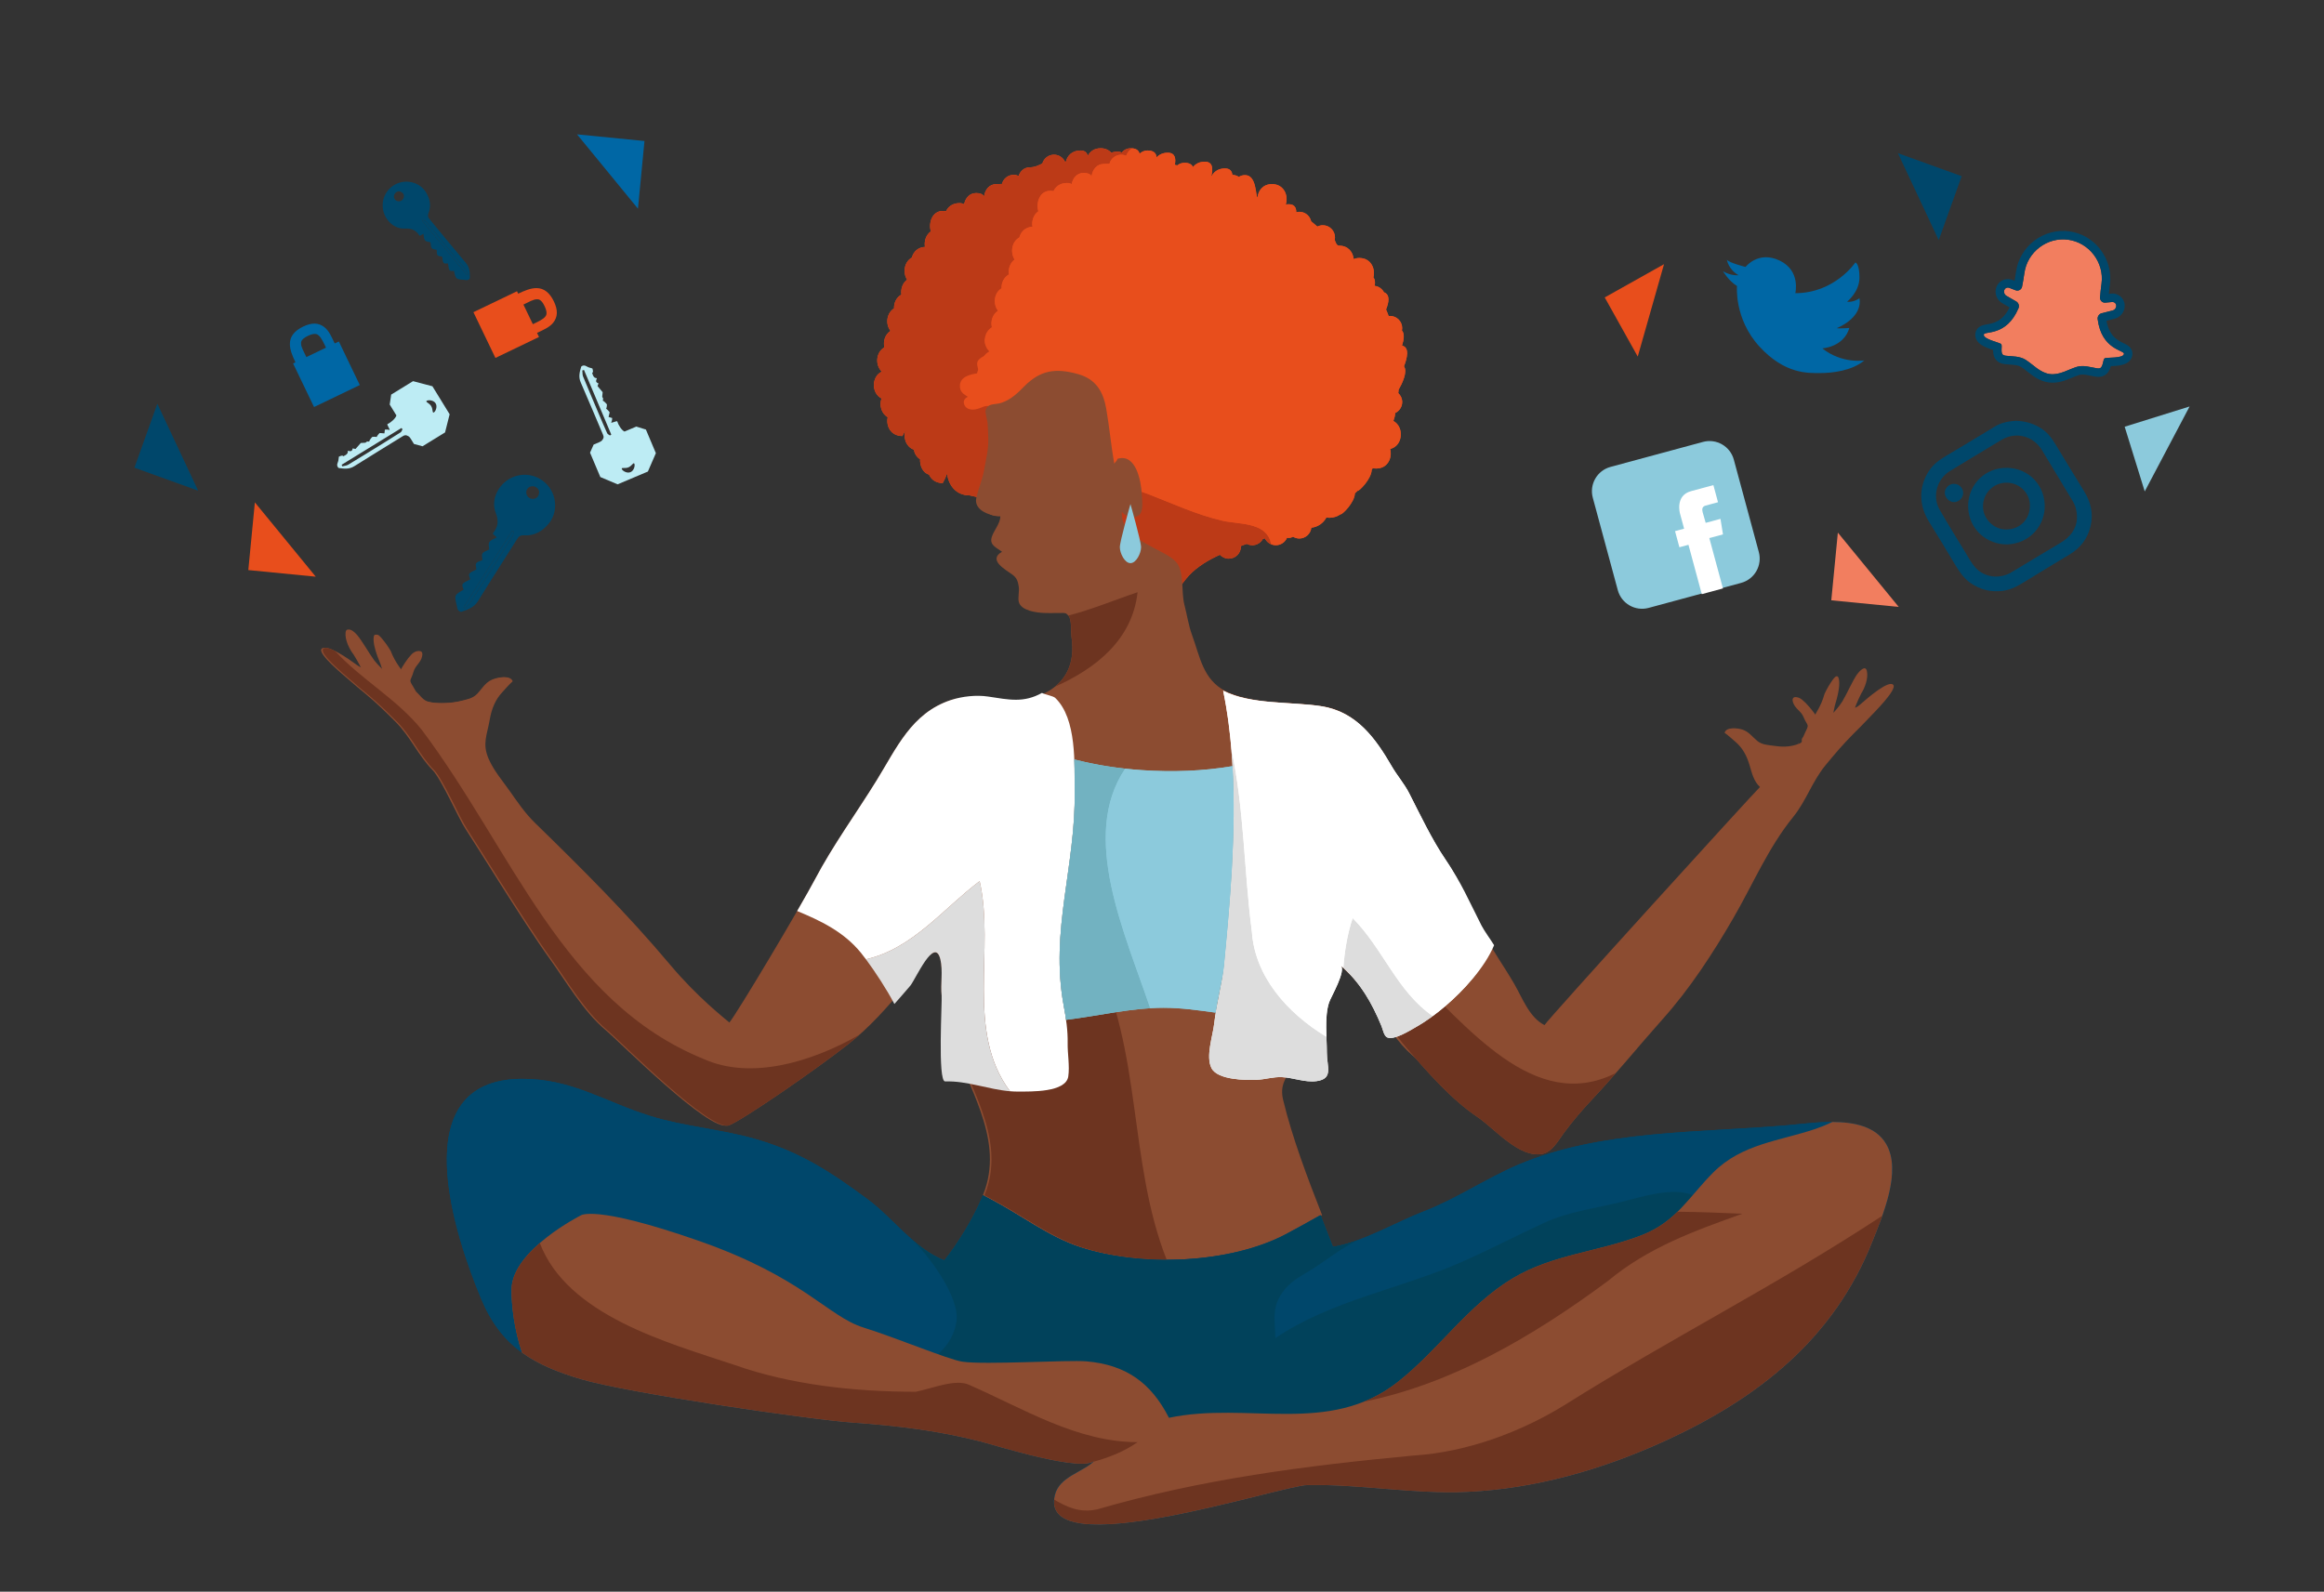 <?xml version="1.0" encoding="UTF-8"?>
<svg version="1.1" viewBox="0 0 691.63 473.81" xmlns="http://www.w3.org/2000/svg">
  <rect x="0" y="0" width="691.63" height="473.81" fill="#333333" stroke="none"/>
  <g transform="translate(-143.45 13.297)">
    <path d="m677.74 73.973s1.678-6.709-4.688-9.717c-6.359-3.009-10.123 1.908-10.123 1.908s-4.858-1.215-5.554-2.14c0 0 0.405 2.844 3.472 4.604 0 0-2.312 0.255-4.629-1.19 0 0 1.68 2.893 4.165 4.396 0 0-0.897 9.778 6.695 18.048 7.595 8.273 14.536 7.869 18.063 7.869 3.529 0 9.431-0.636 13.131-3.76 0 0-6.65 1.099-12.494-3.588 0 0 6.363-0.345 8.043-6.074 0 0-2.835 0.232-3.764 0.058 0 0 7.754-2.95 6.771-8.909 0 0-1.62 1.273-3.704 1.042 0 0 3.704-2.892 3.704-7.172 0-4.281-1.215-4.514-1.215-4.514s-6.13 9.139-17.873 9.139" fill="#0067a5"/>
    <path d="m666.88 151.04c1.078 3.99-1.282 8.101-5.271 9.181l-27.517 7.438c-3.992 1.079-8.103-1.282-9.181-5.274l-7.438-27.513c-1.082-3.992 1.28-8.103 5.271-9.181l27.515-7.438c3.99-1.079 8.104 1.283 9.183 5.273z" fill="#8ccadc"/>
    <path d="m645.94 148.88-2.698 0.729-1.295-4.797 2.697-0.73-1.221-4.506s-1.534-5.363 3.285-6.667l6.65-1.799 1.377 5.097s-2.577 0.699-3.7 1c-1.123 0.305-1.075 1.231-0.857 2.027 0.215 0.796 0.892 3.111 0.892 3.111l4.401-1.188 0.744 4.623-4.062 1.098 4.051 14.988-6.295 1.702z" fill="#fff"/>
    <path d="m767.73 81.717c-0.104-0.812 0.414-1.575 1.209-1.774l3.146-0.792c0.727-0.147 1.223-0.814 1.164-1.549-0.042-0.521-0.455-0.922-0.953-0.993-0.083-0.011-0.168-0.014-0.255-7e-3l-2.027 0.192c-0.111 9e-3 -0.226 6e-3 -0.335-7e-3 -0.732-0.102-1.296-0.76-1.24-1.538 0.09-1.261 0.23-2.62 0.432-4.093 0.859-6.286-3.643-12.228-9.91-13.092-6.271-0.863-12.17 3.643-13.043 9.926-0.205 1.472-0.438 2.82-0.691 4.056-0.158 0.764-0.879 1.248-1.611 1.145-0.108-0.013-0.217-0.042-0.322-0.083l-1.902-0.73c-0.08-0.033-0.162-0.054-0.246-0.065-0.498-0.068-1.004 0.21-1.186 0.698-0.256 0.691 0.043 1.467 0.701 1.804l2.812 1.614c0.713 0.41 1.004 1.285 0.686 2.039-3.612 8.511-10.164 6.671-10.324 7.823-0.198 1.447 4.809 2.345 5.199 2.863 0.393 0.518-0.348 2.667 0.609 3.233 0.18 0.108 0.448 0.172 0.779 0.218 0.769 0.106 1.869 0.105 3.012 0.261 0.988 0.139 2.008 0.394 2.857 0.938 2.258 1.446 4.296 3.848 7.176 4.244 2.885 0.398 5.494-1.362 8.062-2.144 0.966-0.295 2.016-0.265 3.005-0.127 1.142 0.156 2.204 0.455 2.97 0.561 0.332 0.046 0.606 0.054 0.81 1e-3 1.077-0.287 0.945-2.553 1.465-2.948 0.519-0.39 5.578 0.099 5.777-1.347 0.155-1.152-6.653-1.154-7.826-10.327" fill="#f27e5f"/>
    <path d="m776.67 89.526c-0.365-0.248-0.762-0.436-1.217-0.654-1.721-0.822-4.273-2.043-5.11-6.689l2.312-0.582c1.935-0.429 3.262-2.223 3.102-4.205-0.065-0.833-0.429-1.622-1.015-2.219-0.562-0.576-1.311-0.954-2.104-1.062-0.274-0.037-0.557-0.044-0.833-0.017l-0.756 0.071c0.083-0.862 0.188-1.754 0.312-2.674 0.257-1.874 0.131-3.752-0.371-5.583-0.481-1.757-1.29-3.39-2.398-4.856-1.107-1.464-2.463-2.682-4.021-3.622-1.623-0.979-3.396-1.605-5.27-1.864h-3e-3c-1.871-0.257-3.745-0.134-5.571 0.37-1.75 0.484-3.381 1.292-4.841 2.403-1.459 1.111-2.672 2.467-3.606 4.029-0.974 1.625-1.6 3.397-1.857 5.269-0.128 0.919-0.271 1.81-0.425 2.658l-0.707-0.271c-0.26-0.101-0.532-0.172-0.807-0.209-0.795-0.109-1.616 0.051-2.312 0.452-0.726 0.42-1.287 1.081-1.578 1.865-0.689 1.863 0.104 3.95 1.852 4.886l2.062 1.184c-2.06 4.248-4.849 4.731-6.728 5.057-0.498 0.087-0.931 0.161-1.35 0.303-1.672 0.561-2.021 1.851-2.095 2.381-0.14 1.013 0.212 2.005 0.991 2.792 0.389 0.393 0.889 0.739 1.528 1.062 0.873 0.441 1.904 0.789 2.746 1.067-2e-3 0.325 0.011 0.677 0.065 1.039 0.229 1.496 1.044 2.265 1.687 2.644 0.608 0.362 1.274 0.486 1.723 0.548 0.436 0.061 0.902 0.089 1.396 0.122 0.528 0.03 1.077 0.066 1.611 0.14 0.832 0.116 1.435 0.298 1.846 0.564 0.566 0.361 1.155 0.828 1.781 1.32 1.736 1.372 3.707 2.925 6.408 3.297 2.705 0.374 5.021-0.589 7.063-1.438 0.733-0.307 1.43-0.593 2.071-0.79 0.47-0.143 1.099-0.156 1.929-0.043 0.535 0.073 1.069 0.189 1.592 0.301 0.481 0.102 0.94 0.201 1.378 0.261 0.443 0.062 1.119 0.123 1.805-0.06 0.721-0.193 1.713-0.714 2.338-2.092 0.151-0.33 0.259-0.666 0.347-0.979 0.886-0.043 1.975-0.096 2.935-0.284 0.703-0.14 1.278-0.339 1.758-0.613 0.963-0.542 1.571-1.403 1.712-2.417 0.069-0.531 0.082-1.869-1.375-2.862m-6.902 3.865c-0.518 0.395-0.386 2.662-1.463 2.95-0.203 0.053-0.478 0.043-0.811-3e-3 -0.766-0.106-1.827-0.405-2.969-0.561-0.989-0.137-2.038-0.166-3.006 0.127-2.564 0.782-5.178 2.542-8.06 2.144-2.881-0.396-4.92-2.798-7.177-4.244-0.854-0.545-1.87-0.8-2.858-0.938-1.142-0.156-2.243-0.156-3.011-0.261-0.331-0.044-0.6-0.111-0.781-0.218-0.957-0.569-0.217-2.715-0.607-3.233-0.392-0.518-5.4-1.416-5.199-2.862 0.158-1.152 6.712 0.688 10.324-7.823 0.316-0.754 0.025-1.629-0.686-2.037l-2.812-1.614c-0.659-0.339-0.957-1.114-0.703-1.806 0.184-0.488 0.688-0.766 1.188-0.698 0.084 0.011 0.166 0.033 0.246 0.064l1.902 0.731c0.104 0.041 0.214 0.07 0.324 0.083 0.73 0.103 1.451-0.381 1.609-1.145 0.254-1.235 0.486-2.584 0.691-4.056 0.873-6.284 6.771-10.79 13.043-9.925 6.269 0.865 10.771 6.805 9.912 13.091-0.201 1.473-0.346 2.832-0.436 4.093-0.054 0.777 0.508 1.436 1.242 1.538 0.109 0.014 0.223 0.017 0.335 7e-3l2.027-0.191c0.087-8e-3 0.172-4e-3 0.255 6e-3 0.498 0.069 0.911 0.471 0.953 0.995 0.061 0.732-0.438 1.399-1.164 1.547l-3.146 0.792c-0.796 0.2-1.312 0.962-1.209 1.774 1.175 9.175 7.979 9.175 7.821 10.327-0.194 1.446-5.256 0.955-5.774 1.346" fill="#00476b"/>
    <g fill="#00476b">
      <path d="m743.39 111.96c3.078 0.11 5.766 0.941 8.189 2.734 2.193 1.625 3.377 3.954 4.742 6.168 2.454 3.985 4.822 8.022 7.312 11.983 2.073 3.297 2.866 6.799 1.947 10.595-0.878 3.645-3.005 6.401-6.237 8.335-4.302 2.569-8.58 5.179-12.847 7.802-2.171 1.335-4.322 2.646-6.933 2.998-3.561 0.482-6.762-0.298-9.699-2.343-2.045-1.425-3.357-3.429-4.607-5.507-2.568-4.268-5.115-8.551-7.758-12.775-2.96-4.736-3.139-10.41 0.088-15.183 1.247-1.847 2.977-3.152 4.885-4.272 3.9-2.296 7.767-4.655 11.645-6.991 1.018-0.614 2.027-1.239 3.047-1.855 1.946-1.181 4.11-1.55 6.226-1.689zm18.168 29.096c0.041-2.22-0.412-3.788-1.308-5.259-3.052-5.024-6.076-10.063-9.108-15.098-2.549-4.225-7.75-5.612-12.025-3.067-5.116 3.045-10.184 6.175-15.286 9.24-3.909 2.347-5.435 7.542-3.163 11.509 2.475 4.319 5.105 8.551 7.702 12.801 0.949 1.556 1.812 3.226 3.031 4.546 2.737 2.958 7.219 3.405 10.698 1.313 4.859-2.923 9.705-5.866 14.58-8.758 2.963-1.759 4.74-4.218 4.879-7.227z"/>
      <path d="m740.82 148.76c-5.876 0.075-11.362-4.24-11.632-10.994-0.24-6.023 4.129-11.242 10.396-11.755 6.699-0.546 12.108 4.359 12.379 10.87 0.264 6.241-4.481 11.631-11.143 11.879zm-0.337-4.444c4.145-0.02 7.168-3.057 7.066-7.271-0.088-3.692-3.062-6.541-6.749-6.653-4.015-0.124-7.249 3.081-7.206 7.125 0.04 3.678 3.222 6.815 6.889 6.799z"/>
      <path d="m724.96 130.74c1.625-6e-3 2.742 1.321 2.745 2.729 1e-3 1.449-1.33 2.729-2.765 2.713-1.427-0.016-2.752-1.403-2.722-2.847 0.037-1.399 1.434-2.708 2.742-2.595z"/>
    </g>
  </g>
  <g id="notes" transform="translate(-143.45 13.297)">
    <g id="h6eETV_5_">
      <g fill="#00476b">
        <path d="m278.57 67.358c-1.471 0.076-1.471 0.076-1.783-2.213-1.462 0.069-1.462 0.069-1.754-2.056-1.557-0.217-1.557-0.217-1.621-2.011-1.652-0.297-1.652-0.297-1.846-2.25-1.811-0.346-1.811-0.346-2.123-2.537-0.349 0.205-0.666 0.392-0.989 0.584-0.062-0.019-0.168-0.019-0.201-0.067-1.018-1.538-2.228-2.175-4.271-2.057-3.255 0.186-6.045-2.567-6.56-5.795-0.522-3.273 1.269-6.429 4.352-7.669 3.039-1.222 6.677-0.161 8.413 2.608 1.204 1.921 1.668 4.054 0.778 6.262-0.297 0.738-0.152 1.208 0.335 1.792 3.615 4.336 7.156 8.734 10.805 13.039 1.153 1.361 1.175 2.893 1.179 4.474 0 0.208-0.397 0.51-0.667 0.6-0.279 0.093-0.625-0.018-0.943-0.042-2.595-0.205-2.595-0.206-3.104-2.662zm-9.305-15.18c-0.045 0.104-0.089 0.206-0.134 0.311 4.429 5.381 8.859 10.763 13.289 16.144 0.116-0.072 0.232-0.145 0.35-0.216-0.271-0.522-0.462-1.108-0.824-1.556-2.546-3.152-5.126-6.277-7.698-9.409-1.311-1.597-2.61-3.203-3.958-4.767-0.229-0.269-0.678-0.344-1.025-0.507zm-6.142-5.907c0.619-0.524 0.736-1.576 0.167-2.103-0.601-0.558-1.294-0.744-2.02-0.167-0.647 0.515-0.771 1.489-0.267 2.106 0.51 0.624 1.489 0.699 2.12 0.164z"/>
        <path d="m269.26 52.178c0.347 0.164 0.795 0.238 1.023 0.504 1.349 1.564 2.648 3.17 3.958 4.767 2.572 3.132 5.152 6.257 7.698 9.409 0.361 0.448 0.553 1.034 0.824 1.556-0.117 0.072-0.233 0.144-0.35 0.216-4.43-5.381-8.859-10.762-13.289-16.144 0.047-0.102 0.091-0.205 0.136-0.308z"/>
      </g>
    </g>
    <g id="h6eETV_4_">
      <g fill="#00476b">
        <path d="m281.42 162.23c-0.681-1.766-0.681-1.766 1.99-3.063-0.668-1.757-0.668-1.757 1.809-2.964-0.358-1.988-0.358-1.988 1.808-2.783-0.298-2.137-0.298-2.137 2.011-3.154-0.302-2.35-0.302-2.35 2.25-3.608-0.391-0.344-0.746-0.655-1.108-0.974-2e-3 -0.084-0.044-0.214 2e-3 -0.272 1.47-1.858 1.764-3.59 0.804-6.04-1.529-3.9 0.717-8.408 4.453-10.329 3.79-1.945 8.36-1.021 11.106 2.249 2.708 3.221 2.867 8.088 0.18 11.316-1.865 2.238-4.284 3.658-7.334 3.454-1.021-0.067-1.536 0.296-2.054 1.125-3.851 6.148-7.805 12.232-11.604 18.41-1.2 1.952-3.062 2.591-4.991 3.229-0.255 0.085-0.782-0.28-1-0.573-0.224-0.303-0.229-0.771-0.325-1.169-0.793-3.251-0.793-3.251 2.003-4.854zm14.818-17.435c-0.146-0.013-0.288-0.027-0.431-0.04-4.8 7.561-9.602 15.122-14.401 22.684 0.135 0.112 0.27 0.226 0.404 0.34 0.53-0.539 1.169-1.008 1.572-1.629 2.831-4.37 5.615-8.77 8.412-13.164 1.426-2.238 2.868-4.468 4.239-6.74 0.232-0.384 0.144-0.962 0.205-1.451zm4.758-9.862c0.887 0.546 2.218 0.268 2.633-0.637 0.441-0.957 0.392-1.878-0.602-2.533-0.889-0.584-2.127-0.346-2.68 0.519-0.556 0.867-0.256 2.094 0.649 2.651z"/>
        <path d="m296.24 144.79c-0.062 0.489 0.027 1.066-0.206 1.452-1.371 2.272-2.813 4.502-4.239 6.74-2.796 4.394-5.581 8.794-8.412 13.164-0.403 0.621-1.042 1.09-1.572 1.629-0.135-0.114-0.27-0.229-0.404-0.34 4.799-7.562 9.602-15.123 14.401-22.684 0.145 0.013 0.289 0.026 0.432 0.039z"/>
      </g>
    </g>
    <path d="m244.31 126.03c1.567 0.212 3.087 0.401 4.593-0.556 4.765-3.027 9.606-5.93 14.397-8.917 0.646-0.402 0.996-0.398 1.687-3e-3 0.326 0.187 0.544 0.496 0.747 0.825l0.91 1.481 2.549 0.694 6.706-4.123 1.365-5.41-5.123-8.333-5.766-1.523-6.503 3.998-0.441 2.959 1.997 3.248c-0.278 0.922-1.619 2.087-2.656 2.585-0.248 0.119 0.704 1.429 0.63 1.755-0.589-0.24-1.406-0.115-1.406-0.115l-0.137 1.115-1.422-0.108s-0.545 0.49-0.905 1.189c-0.481-0.158-1.303-0.026-1.303-0.026s-0.782 0.8-0.929 1.422c-0.21-0.151-0.69-0.017-0.69-0.017l-0.397 0.317-1.382 0.082-1.572 1.776-0.849-0.165s-0.035 0.616-0.465 0.788c-0.293 0.118-0.968-0.092-0.968-0.092s8e-3 0.552-0.117 0.751c-0.31 0.494-0.738 0.63-1.237 0.903-0.216-0.495-1.32 0.126-1.32 0.126s-0.108 0.811-0.134 1.038c-0.061 0.51-0.458 1.062-0.36 1.592 0.049 0.279 0.294 0.715 0.501 0.744zm26.147-20.016c0.533-0.328 2.051-0.195 2.637 0.759s0.021 2.368-0.513 2.696-0.222-0.929-0.808-1.883c-0.586-0.955-1.849-1.245-1.316-1.572zm-25.345 19.049c5.938-3.65 11.875-7.3 17.813-10.951 0.42 0.587 0.261 0.228 0.356 0.286-0.208 0.322-0.31 0.812-0.604 1.001-1.735 1.122-3.487 2.216-5.248 3.296-3.455 2.118-6.896 4.26-10.367 6.35-0.494 0.297-1.164 0.301-1.719 0.498-0.055-0.125 0.131 0.143-0.231-0.48z" fill="#bdecf4"/>
    <path d="m316.41 95.881c-0.447 1.518-0.863 2.992-0.146 4.625 2.271 5.168 4.409 10.393 6.639 15.579 0.3 0.699 0.241 1.045-0.254 1.668-0.232 0.293-0.57 0.463-0.928 0.614l-1.601 0.675-1.072 2.414 3.062 7.253 5.142 2.167 9.011-3.805 2.377-5.47-2.968-7.032-2.857-0.883-3.514 1.482c-0.869-0.415-1.818-1.915-2.152-3.016-0.08-0.263-1.52 0.48-1.83 0.358 0.325-0.547 0.325-1.373 0.325-1.373l-1.082-0.305 0.322-1.39s-0.401-0.612-1.038-1.074c0.229-0.452 0.223-1.284 0.223-1.284s-0.674-0.895-1.266-1.135c0.184-0.184 0.121-0.678 0.121-0.678l-0.254-0.442 0.129-1.378-1.519-1.822 0.292-0.814s-0.604-0.128-0.71-0.579c-0.071-0.308 0.238-0.943 0.238-0.943s-0.547-0.076-0.725-0.229c-0.441-0.381-0.512-0.824-0.707-1.359 0.521-0.138 0.076-1.323 0.076-1.323s-0.785-0.229-1.006-0.291c-0.496-0.136-0.979-0.612-1.521-0.595-0.281 9e-3 -0.749 0.186-0.807 0.385zm15.832 28.874c0.244 0.576-0.117 2.056-1.148 2.492-1.032 0.435-2.344-0.338-2.587-0.915-0.244-0.577 0.952-0.079 1.984-0.514 1.031-0.436 1.508-1.64 1.751-1.063zm-14.999-27.934c2.71 6.421 5.421 12.842 8.131 19.264-0.644 0.327-0.266 0.224-0.337 0.309-0.287-0.254-0.756-0.429-0.898-0.748-0.847-1.884-1.664-3.782-2.464-5.686-1.572-3.735-3.169-7.46-4.709-11.208-0.219-0.533-0.122-1.196-0.23-1.774 0.13-0.038-0.162 0.106 0.507-0.157z" fill="#bdecf4"/>
    <rect transform="matrix(.901 -.433 .433 .901 -18.764 113.9)" x="233.14" y="90.95" width="15.114" height="14.395" fill="#0067a5"/>
    <path d="m240.99 99.591c-3.287 1.579-7.482-0.619-9.583-4.99l-0.062-0.132c-0.896-1.866-1.643-3.676-1.625-5.438 0.022-2.172 1.352-3.862 3.959-5.114 2.608-1.253 4.606-1.162 6.315 0.179 1.387 1.088 2.132 2.898 3.028 4.764l0.063 0.131c2.1 4.371 1.193 9.021-2.095 10.6zm-5.918-12.903c-2.137 1.026-2.022 1.878-2.027 2.267-0.01 1.039 0.807 2.425 1.542 3.957l0.064 0.131c1.301 2.709 3.657 4.396 5.32 3.597s1.82-3.692 0.518-6.401l-0.063-0.132c-0.735-1.531-1.403-2.989-2.221-3.631-0.305-0.24-0.996-0.814-3.133 0.212z" fill="#0067a5"/>
    <rect transform="matrix(.433 .901 -.901 .433 241.95 -217.76)" x="286.51" y="76.243" width="15.115" height="14.395" fill="#e84e1c"/>
    <path d="m292.61 83.738c-1.58-3.288 0.619-7.483 4.989-9.583l0.132-0.062c1.866-0.896 3.676-1.644 5.438-1.625 2.171 0.022 3.861 1.352 5.114 3.959s1.162 4.605-0.179 6.315c-1.088 1.387-2.899 2.133-4.767 3.028l-0.131 0.063c-4.368 2.099-9.017 1.193-10.596-2.095zm12.903-5.919c-1.027-2.137-1.878-2.023-2.268-2.027-1.038-0.01-2.424 0.807-3.956 1.543l-0.131 0.063c-2.71 1.302-4.396 3.658-3.597 5.32 0.799 1.664 3.692 1.821 6.401 0.521l0.132-0.063c1.53-0.736 2.989-1.404 3.63-2.221 0.24-0.309 0.815-0.999-0.211-3.136z" fill="#e84e1c"/>
    <polygon points="217.35 156.4 219.3 136.25 237.42 158.37" fill="#e84e1c"/>
    <polygon points="183.45 125.93 190.28 106.88 202.42 132.77" fill="#00476b"/>
    <polygon points="335.25 28.677 333.31 48.823 315.18 26.703" fill="#0067a5"/>
    <polygon points="621.02 75.244 638.67 65.344 630.85 92.848" fill="#e84e1c"/>
    <polygon points="727.25 39.144 720.42 58.196 708.28 32.306" fill="#00476b"/>
    <polygon points="688.45 165.4 690.4 145.25 708.52 167.37" fill="#f27e5f"/>
    <polygon points="775.76 113.73 795.08 107.7 781.73 132.99" fill="#8ccadc"/>
  </g>
  <g transform="translate(-143.45 13.297)">
    <g fill="#8c4c31">
      <path d="m267.92 194.29c0.344 0.388 0.148 0.156-0.198-0.264 0.067 0.086 0.128 0.184 0.198 0.264z"/>
      <path d="m678.8 207.63c-0.309 0.456-0.482 0.709-0.176 0.286 0.063-0.087 0.116-0.192 0.176-0.286z"/>
      <path d="m542.42 274.05c-0.063 0.177 3.202 3.136 3.515 3.485 1.162 1.299 2.254 2.66 3.307 4.05 6.549 8.66 12.136 22.019 24.118 23.953 1.606 0.26 3.478 0.326 5.098 0.172 2.665-0.252 5.865-0.372 8.396-1.185 5.402-1.732 6.891-9.111 7.366-13.994 0.395-4.012 0.146-9.637-1.938-13.174-2.598-4.408-5.589-8.566-7.923-13.133-3.779-7.393-6.878-14.552-11.651-21.545-4.118-6.033-6.585-12.396-9.905-18.885-1.442-2.821-3.507-5.135-5.131-7.928-4.803-8.264-10.385-17.243-21-18.925-10.052-1.593-20.448-0.304-29.776-5.041-9.976-5.064-14.42-11.325-18.6-21.602-2.333-5.735-1.915-11.471 1.173-16.782 5.368-9.231 16.689-15.433 25.802-20.363 5.937-3.21 9.147-4.869 10.973-11.938 2.169-8.405 1.932-17.274-0.626-25.571-6.765-21.938-30.252-35.175-52.679-32.54-9.809 1.153-18.735 6.973-25.036 14.398-5.818 6.857-11.929 15.458-12.305 24.71-0.11 2.751-0.104 5.454 1.171 7.961 1.146 2.25 4.062 3.638 4.3 6.329 0.377 4.301-1.104 7.894-3.078 11.657-1.946 3.71-4.771 5.873-1.729 9.904 1.351 1.788 2.603 2.385 4.887 2.289 0.051 2.14-1.981 4.273-2.568 6.276-0.695 2.372 1.414 3.07 3.077 4.324-4.406 2.511 1.286 5.441 3.128 6.839 1.284 0.974 1.58 1.914 1.846 3.501 0.232 1.388-0.316 3.392 0.027 4.628 0.73 2.623 5.277 3.147 7.467 3.25 5.31 0.249 9.87-1.05 14.08 3.275 3.52 3.617-4.192 9.004-6.17 13.458-4.385 9.876-16.103 10.568-25.488 9.146-3.474-0.526-6.685-1.093-10.114 0.042-11.702 3.875-16.136 14.286-22.106 23.946-6.081 9.836-12.971 19.261-18.35 29.47-4.127 7.833-23.263 40.065-25.637 42.817-1.859-1.621-9.704-7.65-17.989-17.517-12.598-15.002-26.161-28.51-40.202-42.194-2.858-2.786-5.22-6.238-7.503-9.493-2.242-3.194-4.638-5.895-6.22-9.491-1.988-4.521-0.502-7.061 0.307-11.706 0.537-3.085 1.586-5.891 3.757-8.192 1.039-1.102 1.916-2.207 3.073-3.223-0.677-1.949-4.312-1.104-5.729-0.475-2.032 0.9-2.968 2.751-4.428 4.256-1.383 1.424-3.338 1.677-5.178 2.145-1.963 0.499-6.831 0.984-9.926 0.094-1.468-0.422-2.429-2.006-3.535-2.995-0.267-0.477-0.524-0.955-0.79-1.379-1.485-2.37-0.775-1.553 0.061-4.459 0.563-1.962 2.149-2.659 2.568-4.634 0.481-2.259-1.619-1.669-2.658-0.596-1.35 1.396-2.455 3.212-3.42 4.9 0.144-0.251-1.864-2.207-3.27-5.894-0.813-1.386-1.76-2.715-2.812-3.926-2.244-2.586-1.944 0.903-1.558 2.56 0.347 1.484 0.839 2.932 1.435 4.333 0.504 1.187 0.97 2.923 0.97 2.923s-1.904-1.707-2.995-3.172c-1.349-1.81-3.563-5.755-5.034-7.473-0.597-0.698-2.736-2.765-2.968-0.729-0.249 2.186 1.149 4.977 2.354 6.524 1.572 2.501 2.225 3.967 2.225 3.967s-0.438 0.075-1.672-0.828c-2.636-1.928-8.867-6.27-10.061-4.791s6.37 7.648 8.226 9.274c3.148 2.758 1.686 1.429 4.968 4.191 3.355 2.822 5.764 5.161 8.877 8.292 4.381 4.406 6.678 9.94 10.947 14.297 2.676 2.73 7.806 14.588 9.863 17.604 1.915 2.807 17.786 28.6 24.793 38.275 5.086 7.021 10.149 15.896 16.854 21.531 4.232 3.558 30.945 30.52 36.333 28.334 4.32-1.752 25.556-16.404 35.293-24.035 6.431-5.04 11.921-11.209 17.076-17.518 1.566-1.918 9.24-14.936 10.938-7.84 0.804 3.351 0.03 7.312 0.375 10.758 0.43 4.283 1.556 8.46 2.864 12.55 4.566 14.252 15.343 29.26 10.079 45.135-0.193 0.581-0.421 1.188-0.664 1.81 0.897 0.482 1.798 0.959 2.698 1.437 8.668 4.591 16.956 11.03 26.312 14.071 17.992 5.849 44.51 4.884 61.227-3.979 3.452-1.829 6.848-3.728 10.229-5.646-4.388-11.238-8.842-22.901-11.583-34.254-1.046-4.33 0.704-6.295 2.661-9.934 5.254-9.769 11.125-19.748 14.911-30.162zm136.38-66.418c-0.06 0.094-0.111 0.199-0.176 0.286-0.309 0.423-0.133 0.169 0.176-0.286zm-410.88-13.34c-0.07-0.08-0.132-0.178-0.198-0.264 0.347 0.42 0.542 0.652 0.198 0.264z"/>
    </g>
    <path d="m704.75 327.2c-5.306-8.961-20.492-6.312-28.962-5.565-26.148 2.306-56.027 1.343-80.494 11.776-9.625 4.104-18.332 10.117-28.109 13.891-8.444 3.26-18.263 9.162-27.072 10.583-1.195-3.11-2.439-6.274-3.688-9.472-3.381 1.917-6.774 3.814-10.229 5.645-16.718 8.863-43.232 9.828-61.227 3.98-9.354-3.041-17.643-9.481-26.312-14.072-0.899-0.477-1.801-0.952-2.698-1.436-2.508 6.385-7.521 14.526-11.464 19.373-8.988-3.508-15.131-12.5-22.797-18.176-11.173-8.272-20.174-14.141-33.423-17.957-10.301-2.969-21.366-3.748-31.354-6.875-13.691-4.289-23.36-11.097-38.164-11.039-35.743 0.137-19.697 47.338-12.09 65.539 5.927 14.184 15.43 19.604 29.707 23.859 13.588 4.052 67.608 11.98 81.079 12.942 12.87 0.919 25.053 2.347 37.686 5.577 4.882 1.248 30.507 9.4 34.138 5.674-3.463 3.557-10.542 4.697-11.896 10.334-5.09 21.199 66.962-2.852 75.186-3.012 15.888-0.309 31.608 2.759 47.529 2.026 20.305-0.931 40.125-6.632 58.559-15.03 27.895-12.712 50.504-30.463 61.979-59.412 3.049-7.69 8.91-21.056 4.116-29.153z" fill="#00476b"/>
    <path d="m561.28 95.746c0.956-2.427 1.733-5.65-0.581-6.169 0.553-1.718 0.825-3.546-0.024-4.468 0.049-0.237 0.074-0.482 0.074-0.734 0-2.002-1.623-3.625-3.625-3.625-0.137 0-0.266 0.025-0.398 0.04-0.327-0.854-0.604-1.617-0.781-1.964 0.85-2.091 1.269-4.422-0.615-5.115-0.541-1.037-1.561-1.771-2.771-1.917 0.186-0.997 0.136-1.91-0.384-2.519 0.664-2.583-0.717-5.775-4.176-5.775-0.637 0-1.191 0.124-1.689 0.317-0.205-2.065-1.632-3.984-4.311-3.984-0.723 0-1.003-0.773-1.329-1.709 0.051-0.242 0.079-0.492 0.079-0.749 0-2.002-1.623-3.625-3.625-3.625-0.586 0-1.131 0.152-1.621 0.399-0.576-0.451-1.178-1.047-1.846-1.563-0.361-1.622-1.803-2.836-3.533-2.836-0.314 0-0.614 0.053-0.905 0.128 0.015-1.355-0.534-2.378-2.22-2.378-0.321 0-0.616 0.038-0.902 0.086 0.863-2.629-0.5-6.086-4.098-6.086-2.686 0-4.112 1.929-4.312 4-0.62-0.349-0.18-6.667-3.688-6.667-0.731 0-1.354 0.195-1.869 0.524-0.556-0.37-1.219-0.585-1.933-0.6-0.11-1.122-0.708-1.924-2.198-1.924-1.938 0-3.24 0.944-3.926 2.215-0.038-0.015-0.076-0.031-0.113-0.045 0.531-2.135 0.417-4.17-1.961-4.17-1.613 0-2.777 0.66-3.523 1.611-0.312-0.77-1.057-1.278-2.477-1.278-0.889 0-1.611 0.294-2.186 0.761-0.242-0.052-0.484-0.109-0.729-0.158 0.368-1.914 0.08-3.603-2.086-3.603-1.482 0-2.597 0.552-3.346 1.38-0.093-1.186-0.8-2.046-2.653-2.046-1.012 0-1.809 0.379-2.41 0.967-0.221-0.967-0.96-1.634-2.59-1.634-1.192 0-2.091 0.52-2.714 1.299-0.326-0.188-0.744-0.299-1.286-0.299-0.685 0-1.281 0.129-1.809 0.337-0.727-0.802-1.784-1.337-3.191-1.337-1.92 0-3.19 0.992-3.84 2.31-0.182-0.973-0.798-1.644-2.16-1.644-2.54 0-3.993 1.617-4.382 3.477-0.068-0.051-0.147-0.09-0.22-0.137-0.579-1.232-1.822-2.09-3.273-2.09-1.656 0-3.038 1.118-3.471 2.635-1.175 0.566-2.287 1.116-3.654 1.116-1.76 0-2.886 1.122-3.405 2.567-0.45-0.201-0.943-0.317-1.47-0.317-1.681 0-3.082 1.15-3.492 2.702-0.556 0.03-1.107 0.048-1.633 0.048-2.177 0-3.404 1.706-3.686 3.633-0.381-0.591-1.099-0.966-2.314-0.966-2.068 0-3.268 1.545-3.625 3.352-0.336-0.222-0.784-0.352-1.375-0.352-2.045 0-3.375 1.054-4.026 2.432-0.282-0.064-0.604-0.099-0.974-0.099-3.102 0-4.275 3.461-3.529 6.091-1.449 1.016-2.039 2.891-1.75 4.604-2.163 0.117-3.458 1.513-3.893 3.184-2.292 1.267-2.766 4.495-1.418 6.582-1.374 1-1.94 2.789-1.702 4.445-1.517 0.837-2.251 2.479-2.191 4.11-2.254 1.409-2.603 4.695-1.048 6.694-1.632 1.051-2.24 3.095-1.827 4.901-2.544 1.467-2.803 5.259-0.771 7.204-3.116 1.539-3.14 6.406-0.07 7.998-0.723 1.982-0.099 4.457 1.843 5.577-0.583 2.552 0.859 5.611 4.359 5.611 0 0 0.336-0.606 0.746-1.501 0.021 0.043 0.04 0.087 0.061 0.13-0.511 2.116 0.35 4.595 2.582 5.413 0.25 1.199 0.873 2.269 1.883 2.843-0.095 1.994 0.796 4.044 2.672 4.614 0.638 1.413 1.979 2.501 4.059 2.501 0 0 0.697-1.255 1.311-2.829 0.367 3.387 2.595 6.496 6.689 6.496 0 0 15.174 3.323 20.902 5.518 7.31 2.801 14.757 6.296 22.419 8.034 4.693 1.065 11.979 0.426 14.066 5.594 0.395 0.973 2.639 10.819 2.103 11.205 2.363-1.697 3.812-4.344 5.777-6.484 2.404-2.62 5.967-4.734 9.217-6.189 0.661 0.708 1.596 1.156 2.641 1.156 2.002 0 3.625-1.623 3.625-3.625 0-0.048-0.013-0.093-0.014-0.141 0.578-0.222 1.159-0.438 1.743-0.646 0.494 0.255 1.05 0.412 1.646 0.412 1.373 0 2.555-0.773 3.169-1.899 0.193-0.05 0.386-0.105 0.579-0.152 0.588 1.21 1.816 2.051 3.252 2.051 1.501 0 2.788-0.912 3.339-2.212 0.22 0.02 0.447 0.032 0.689 0.033 0.308 1e-3 0.694-0.135 1.119-0.345 0.544 0.326 1.173 0.524 1.853 0.524 1.86 0 3.375-1.407 3.583-3.211 1.942-0.211 3.596-1.381 4.466-3.035 0.297 0.047 0.601 0.079 0.909 0.079 1.229 0 2.364-0.388 3.299-1.044 0.464 0.24 4.243-3.561 4.282-6.227 0.282-0.226 0.54-0.477 0.775-0.751 0.451 0.223 4.188-3.59 4.225-6.256 0.117-0.154 0.215-0.322 0.316-0.488 0.315 0.066 0.655 0.101 1.02 0.101 3.479 0 4.854-3.225 4.165-5.815 3.887-0.952 4.204-6.6 0.961-8.334 0.297-0.811 0.509-1.636 0.534-2.371 1.229-0.579 2.09-1.822 2.09-3.272 0-1.055-0.458-1.997-1.178-2.659 0.058-0.334 0.096-0.661 0.089-0.966 1.023-1.794 2.771-5.337 1.614-7.007z" fill="#e84e1c"/>
    <path d="m507.32 141.72c-7.663-1.738-15.11-5.23-22.42-8.034-5.729-2.195-20.902-5.518-20.902-5.518-4.097 0-6.322-3.109-6.689-6.496-0.614 1.574-1.311 2.829-1.311 2.829-2.079 0-3.42-1.089-4.059-2.501-0.175-0.383-1.618-1.075-2.002-1.623-0.508-0.723-0.785-1.578-1.269-2.312-0.509-0.778-0.881-0.956-1.646-1.374-1.101-0.598-1.641-1.381-2.526-2.378-1.281-1.438-2.741-2.67-3.94-4.186-1.292-1.632-2.392-3.182-4.462-2.344-1.305 0.528-2.914 1.196-4.354 0.649-1.714-0.65-2.084-2.888-0.238-3.597-1.314-0.846-2.424-1.484-2.382-3.309 0.062-2.685 2.944-3.336 5.083-3.689 0.232-1.029 0.498-0.684 0.197-1.86-0.338-1.319-0.148-1.957 1.041-2.809 0.309-0.221 3.301-1.789 3.53-1.474-1.156-1.579-2.403-1.266-2.471-3.639-0.028-1.047 2.156-3.864 2.138-3.944-0.413-1.806 0.195-3.85 1.827-4.901-1.555-1.999-1.206-5.285 1.048-6.694-0.06-1.629 0.677-3.272 2.191-4.11-0.238-1.657 0.328-3.445 1.702-4.445-1.347-2.087-0.873-5.315 1.418-6.582 0.435-1.671 1.729-3.067 3.893-3.184-0.288-1.713 0.302-3.588 1.75-4.604-0.746-2.63 0.429-6.091 3.529-6.091 0.369 0 0.69 0.035 0.974 0.099 0.651-1.378 1.981-2.432 4.026-2.432 0.592 0 1.039 0.129 1.375 0.352 0.356-1.807 1.556-3.352 3.625-3.352 1.218 0 1.935 0.375 2.313 0.966 0.281-1.927 1.51-3.633 3.687-3.633 0.522 0 1.077-0.018 1.633-0.048 0.41-1.552 1.812-2.702 3.492-2.702 0.522 0 1.02 0.116 1.47 0.317 0.346-0.96 0.964-1.769 1.854-2.209-0.145-0.013-0.288-0.024-0.448-0.024-1.192 0-2.091 0.52-2.714 1.299-0.326-0.188-0.744-0.299-1.286-0.299-0.686 0-1.281 0.129-1.809 0.337-0.727-0.802-1.784-1.337-3.191-1.337-1.92 0-3.19 0.992-3.84 2.31-0.183-0.973-0.798-1.644-2.16-1.644-2.54 0-3.993 1.617-4.382 3.477-0.068-0.051-0.147-0.09-0.22-0.137-0.579-1.232-1.822-2.09-3.273-2.09-1.656 0-3.038 1.118-3.471 2.635-1.174 0.566-2.286 1.116-3.653 1.116-1.76 0-2.886 1.122-3.405 2.567-0.45-0.201-0.943-0.317-1.47-0.317-1.681 0-3.082 1.15-3.492 2.702-0.556 0.03-1.107 0.048-1.633 0.048-2.177 0-3.404 1.706-3.686 3.633-0.381-0.591-1.099-0.966-2.314-0.966-2.068 0-3.268 1.545-3.625 3.352-0.336-0.222-0.784-0.352-1.375-0.352-2.045 0-3.375 1.054-4.026 2.432-0.282-0.064-0.604-0.099-0.974-0.099-3.102 0-4.275 3.461-3.529 6.091-1.449 1.016-2.039 2.891-1.75 4.604-2.163 0.117-3.458 1.513-3.893 3.184-2.292 1.267-2.766 4.495-1.418 6.582-1.374 1-1.94 2.789-1.702 4.445-1.517 0.837-2.251 2.479-2.191 4.11-2.254 1.409-2.603 4.695-1.048 6.694-1.632 1.051-2.24 3.095-1.827 4.901-2.544 1.467-2.803 5.259-0.771 7.204-3.116 1.539-3.14 6.406-0.07 7.998-0.723 1.982-0.099 4.457 1.843 5.577-0.583 2.552 0.859 5.611 4.359 5.611 0 0 0.336-0.606 0.746-1.501 0.021 0.043 0.04 0.087 0.061 0.13-0.511 2.116 0.35 4.595 2.582 5.413 0.25 1.199 0.873 2.269 1.883 2.843-0.095 1.994 0.796 4.044 2.672 4.614 0.638 1.413 1.979 2.501 4.059 2.501 0 0 0.697-1.255 1.311-2.829 0.367 3.387 2.595 6.496 6.689 6.496 0 0 15.174 3.323 20.902 5.518 7.31 2.801 14.757 6.296 22.419 8.034 4.693 1.065 11.979 0.426 14.066 5.594 0.395 0.973 2.639 10.819 2.103 11.205 2.363-1.697 3.812-4.344 5.777-6.484 2.404-2.62 5.967-4.734 9.217-6.189 0.661 0.708 1.596 1.156 2.641 1.156 2.002 0 3.625-1.623 3.625-3.625 0-0.048-0.013-0.093-0.014-0.141 0.578-0.222 1.159-0.438 1.743-0.646 0.494 0.255 1.05 0.412 1.646 0.412 1.373 0 2.555-0.773 3.169-1.899 0.193-0.05 0.386-0.105 0.579-0.152 0.394 0.811 1.078 1.448 1.917 1.786-0.18-0.714-0.325-1.234-0.4-1.422-2.094-5.17-9.378-4.531-14.074-5.596z" fill="#bc3a17"/>
    <path d="m526.46 146.79c0.22 0.02 0.447 0.032 0.689 0.033 0.308 1e-3 0.694-0.135 1.119-0.345 0.544 0.326 1.173 0.524 1.853 0.524 1.86 0 3.375-1.407 3.583-3.211 1.942-0.211 3.596-1.381 4.466-3.035 0.297 0.047 0.601 0.079 0.909 0.079 1.229 0 2.364-0.388 3.299-1.044 0.464 0.24 4.243-3.561 4.282-6.227 0.282-0.226 0.54-0.477 0.775-0.751 0.449 0.223 4.188-3.59 4.225-6.256 0.117-0.154 0.215-0.322 0.316-0.488 0.315 0.066 0.655 0.101 1.02 0.101 3.477 0 4.854-3.225 4.165-5.815 3.887-0.952 4.204-6.6 0.961-8.334 0.297-0.811 0.509-1.636 0.534-2.371 1.229-0.579 2.09-1.822 2.09-3.272 0-1.055-0.458-1.997-1.178-2.659 0.058-0.334 0.096-0.661 0.089-0.966 1.029-1.791 2.776-5.334 1.62-7.004 0.956-2.427 1.733-5.65-0.581-6.169 0.553-1.718 0.825-3.546-0.024-4.468 0.049-0.237 0.074-0.482 0.074-0.734 0-2.002-1.623-3.625-3.625-3.625-0.137 0-0.266 0.025-0.398 0.04-0.327-0.854-0.604-1.617-0.781-1.964 0.85-2.091 1.269-4.422-0.615-5.115-0.541-1.037-1.56-1.771-2.769-1.917 0.184-0.997 0.134-1.91-0.386-2.519 0.664-2.583-0.717-5.775-4.176-5.775-0.637 0-1.191 0.124-1.689 0.317-0.203-2.065-1.632-3.984-4.311-3.984-0.723 0-1.003-0.773-1.329-1.709 0.051-0.242 0.079-0.492 0.079-0.749 0-2.002-1.623-3.625-3.625-3.625-0.586 0-1.131 0.152-1.621 0.399-0.576-0.451-1.178-1.047-1.846-1.563-0.361-1.622-1.803-2.836-3.533-2.836-0.314 0-0.614 0.053-0.905 0.128 0.015-1.355-0.534-2.378-2.22-2.378-0.321 0-0.616 0.038-0.902 0.086 0.863-2.629-0.5-6.086-4.098-6.086-2.686 0-4.112 1.929-4.312 4-0.622-0.349-0.182-6.667-3.688-6.667-0.729 0-1.354 0.195-1.869 0.524-0.556-0.37-1.219-0.585-1.933-0.6-0.11-1.122-0.708-1.924-2.198-1.924-1.938 0-3.24 0.944-3.926 2.215-0.038-0.015-0.076-0.031-0.113-0.045 0.531-2.135 0.417-4.17-1.961-4.17-1.613 0-2.777 0.66-3.523 1.611-0.312-0.77-1.057-1.278-2.477-1.278-0.889 0-1.611 0.294-2.185 0.761-0.243-0.052-0.485-0.109-0.729-0.158 0.368-1.914 0.08-3.603-2.086-3.603-1.482 0-2.597 0.552-3.346 1.38-0.093-1.187-0.8-2.047-2.654-2.047-1.012 0-1.809 0.379-2.41 0.967-0.199-0.873-0.826-1.495-2.142-1.61-0.891 0.44-1.508 1.249-1.854 2.209-0.45-0.201-0.943-0.317-1.47-0.317-1.681 0-3.082 1.15-3.492 2.702-0.556 0.03-1.107 0.048-1.633 0.048-2.177 0-3.404 1.706-3.687 3.633-0.38-0.591-1.098-0.966-2.313-0.966-2.068 0-3.269 1.545-3.625 3.352-0.336-0.222-0.784-0.352-1.375-0.352-2.045 0-3.375 1.054-4.026 2.432-0.28-0.064-0.604-0.099-0.974-0.099-3.103 0-4.275 3.461-3.529 6.091-1.448 1.016-2.039 2.891-1.75 4.604-2.163 0.117-3.458 1.513-3.893 3.184-2.292 1.267-2.767 4.495-1.418 6.582-1.374 1-1.94 2.789-1.702 4.445-1.517 0.837-2.251 2.479-2.191 4.11-2.254 1.409-2.603 4.695-1.048 6.694-1.632 1.051-2.239 3.095-1.827 4.901-2.544 1.467-2.803 5.259-0.771 7.204-3.116 1.539-3.139 6.406-0.07 7.998-0.723 1.982-0.099 4.457 1.843 5.577-0.583 2.552 0.859 5.611 4.359 5.611 0 0 0.336-0.606 0.746-1.501 0.021 0.043 0.04 0.087 0.061 0.13-0.511 2.116 0.35 4.595 2.582 5.413 0.25 1.199 0.873 2.269 1.882 2.843-0.094 1.994 0.797 4.044 2.673 4.614 0.638 1.413 1.979 2.501 4.059 2.501 0 0 0.697-1.255 1.312-2.829 0.366 3.387 2.594 6.496 6.688 6.496 0 0 15.174 3.323 20.902 5.518 7.31 2.801 14.757 6.296 22.42 8.034 4.693 1.065 11.979 0.426 14.065 5.594 0.075 0.188 0.223 0.708 0.4 1.422 0.413 0.167 0.86 0.266 1.335 0.266 1.499-1e-3 2.786-0.913 3.337-2.213z" fill="#e84e1c"/>
    <g fill="#8c4c31">
      <path d="m267.92 194.29c0.344 0.388 0.148 0.156-0.198-0.264 0.067 0.086 0.128 0.184 0.198 0.264z"/>
      <path d="m678.8 207.63c-0.309 0.456-0.482 0.709-0.176 0.286 0.063-0.087 0.116-0.192 0.176-0.286z"/>
      <path d="m465.45 358.03c17.991 5.848 44.508 4.883 61.225-3.98 3.452-1.83 6.849-3.728 10.229-5.645-4.39-11.239-8.844-22.902-11.583-34.254-1.046-4.33 0.704-6.297 2.661-9.935 5.258-9.774 11.129-19.756 14.913-30.17 7.552 6.547 12.552 16.915 19.102 24.524 6.197 7.199 13.243 15.294 21.159 20.648 5.182 3.506 12.445 12.348 19.357 10.959 2.93-0.59 4.789-4.119 6.408-6.298 2.646-3.562 5.463-6.848 8.502-10.075 7.189-7.641 13.785-15.832 20.779-23.652 8.158-9.123 14.938-19.536 21.068-30.106 5.942-10.244 10.377-20.953 17.854-30.176 3.878-4.784 5.62-10.53 9.604-15.375 2.832-3.443 5.031-6.023 8.146-9.185 3.044-3.093 1.698-1.616 4.604-4.692 1.716-1.812 8.754-8.749 7.377-10.092-1.377-1.344-7.254 3.631-9.729 5.827-1.159 1.028-1.613 1-1.613 1s0.507-1.526 1.837-4.18c1.061-1.666 2.183-4.589 1.69-6.736-0.456-1.998-2.412 0.283-2.944 1.041-1.312 1.863-3.142 6.021-4.316 7.963-0.953 1.572-2.708 3.471-2.708 3.471s0.286-1.776 0.672-3.009c0.454-1.456 0.799-2.948 0.992-4.46 0.215-1.688 0.142-5.189-1.865-2.38-0.939 1.315-1.76 2.737-2.438 4.201-1.032 3.815-2.866 5.972-2.692 6.206-1.166-1.576-2.488-3.267-4.015-4.511-1.176-0.958-3.38-1.322-2.646 0.874 0.642 1.919 2.332 2.445 3.118 4.336 1.166 2.802 1.801 1.915 0.545 4.428-0.225 0.449-0.436 0.953-0.655 1.454-1.02 1.103 0.301 1.438-1.149 2.011-3.057 1.211-5.617 0.928-7.48 0.666-1.746-0.246-3.58-0.287-4.998-1.439-1.497-1.218-2.544-2.798-4.511-3.416-1.372-0.432-4.817-0.846-5.25 0.978 1.169 0.807 2.088 1.72 3.155 2.614 2.234 1.87 3.48 4.304 4.279 7.038 0.688 2.347 1.224 4.746 3.092 6.481-1.272 1.089-63.314 69.311-64.128 70.874-4.515-2.297-6.547-8.012-8.977-12.221-3.001-5.199-6.592-10.134-9.291-15.414-3.779-7.392-6.878-14.551-11.651-21.545-4.117-6.033-6.585-12.396-9.903-18.884-1.444-2.821-3.509-5.135-5.133-7.928-4.803-8.264-10.385-17.243-21-18.925-3.385-0.537-6.823-0.711-10.239-0.914-6.191-0.367-13.164-0.667-18.773-3.6-6.702-3.503-7.528-10.164-9.929-16.713-1.062-2.895-1.492-6.021-2.275-9.02-0.924-3.536-0.117-9.001-1.932-11.96-1.291-2.104-4.446-3.438-6.519-4.567-4.433-2.417-10.519-5.152-10.177-11.146 1.029 1.409 3.66 2.268 5.143 1.003 1.428-1.22 0.896-4.46 0.812-6.16-0.182-3.686-1.629-12.271-7.205-10.595-0.265 0.742-0.653 0.935-1 1.45-0.961-5.448-1.43-10.968-2.39-16.415-0.893-5.057-3.088-8.765-8.399-10.247-6.646-1.856-11.192-1.209-16.044 3.713-2.056 2.086-3.902 3.872-6.736 4.838-1.959 0.669-4.145-0.057-4.72 2.351-0.155 0.649 0.525 2.813 0.583 3.595 0.113 1.53 0.188 3.073 0.222 4.606 0.079 3.616-0.619 5.837-1.215 9.319-0.515 3.02-1.698 5.527-2.344 8.429-0.867 3.909 4.57 5.573 7.61 5.445 0.05 2.14-1.982 4.273-2.569 6.276-0.694 2.372 1.414 3.07 3.077 4.324-4.406 2.511 1.286 5.441 3.128 6.839 1.284 0.974 1.58 1.914 1.846 3.501 0.232 1.387-0.314 3.387 0.026 4.624 1.363 4.929 11.531 0.228 14.395 4.202 0.923 1.278 0.591 4.693 0.828 6.316 2.318 15.757-12.011 20.635-25.332 18.617-3.474-0.526-6.685-1.093-10.112 0.042-11.702 3.875-16.138 14.286-22.108 23.946-6.081 9.836-12.969 19.261-18.348 29.47-4.127 7.834-23.265 40.065-25.639 42.817-1.858-1.621-9.703-7.649-17.987-17.517-12.6-15.002-26.161-28.509-40.202-42.194-2.858-2.786-5.22-6.238-7.503-9.493-2.242-3.194-4.638-5.895-6.22-9.491-1.988-4.521-0.502-7.061 0.307-11.706 0.537-3.085 1.586-5.891 3.757-8.192 1.039-1.103 1.916-2.207 3.073-3.223-0.677-1.949-4.312-1.104-5.729-0.475-2.032 0.9-2.968 2.751-4.428 4.256-1.383 1.424-3.338 1.677-5.178 2.145-1.963 0.499-6.831 0.984-9.926 0.094-1.468-0.422-2.429-2.006-3.535-2.995-0.267-0.477-0.524-0.955-0.79-1.379-1.485-2.37-0.775-1.553 0.061-4.459 0.563-1.962 2.149-2.659 2.568-4.634 0.48-2.259-1.619-1.669-2.658-0.596-1.35 1.396-2.455 3.212-3.42 4.9 0.144-0.251-1.864-2.207-3.27-5.894-0.813-1.386-1.76-2.715-2.812-3.926-2.244-2.586-1.944 0.903-1.558 2.561 0.347 1.483 0.839 2.932 1.435 4.333 0.504 1.187 0.97 2.923 0.97 2.923s-1.904-1.707-2.995-3.172c-1.349-1.812-3.563-5.755-5.034-7.473-0.597-0.698-2.736-2.765-2.968-0.731-0.249 2.186 1.149 4.977 2.354 6.524 1.572 2.501 2.225 3.967 2.225 3.967s-0.438 0.075-1.672-0.828c-2.636-1.928-8.867-6.271-10.061-4.791-1.194 1.479 6.37 7.647 8.226 9.274 3.148 2.758 1.686 1.429 4.968 4.191 3.355 2.822 5.764 5.161 8.877 8.292 4.381 4.406 6.678 9.94 10.947 14.297 2.676 2.73 7.806 14.588 9.863 17.604 1.915 2.807 17.786 28.6 24.793 38.275 5.086 7.023 10.149 15.896 16.854 21.531 4.232 3.558 30.945 30.521 36.333 28.334 4.32-1.752 25.558-16.404 35.293-24.035 6.433-5.04 11.921-11.209 17.076-17.518 1.568-1.918 9.24-14.936 10.939-7.84 0.802 3.351 0.028 7.312 0.375 10.758 0.428 4.283 1.554 8.46 2.862 12.55 4.566 14.252 15.345 29.26 10.079 45.135-0.191 0.581-0.421 1.188-0.664 1.81 0.897 0.482 1.8 0.959 2.698 1.437 8.676 4.593 16.963 11.033 26.319 14.074zm213.83-150.4c-0.062 0.094-0.112 0.199-0.178 0.286-0.306 0.423-0.13 0.169 0.178-0.286zm-410.88-13.34c-0.07-0.08-0.132-0.178-0.198-0.264 0.347 0.42 0.542 0.652 0.198 0.264z"/>
    </g>
    <path d="m704.75 327.2c-5.306-8.961-20.492-6.312-28.962-5.565-26.148 2.306-56.027 1.343-80.494 11.776-9.625 4.104-18.332 10.117-28.109 13.891-8.444 3.26-18.263 9.162-27.072 10.583-1.195-3.11-2.439-6.274-3.688-9.472-3.381 1.917-6.774 3.814-10.229 5.645-16.718 8.863-43.232 9.828-61.227 3.98-9.354-3.041-17.643-9.481-26.312-14.072-0.899-0.477-1.801-0.952-2.698-1.436-2.508 6.385-7.521 14.526-11.464 19.373-8.988-3.508-15.131-12.5-22.797-18.176-11.173-8.272-20.174-14.141-33.423-17.957-10.301-2.969-21.366-3.748-31.354-6.875-13.691-4.289-23.36-11.097-38.164-11.039-35.743 0.137-19.697 47.338-12.09 65.539 5.927 14.184 15.43 19.604 29.707 23.859 13.588 4.052 67.608 11.98 81.079 12.942 12.87 0.919 25.053 2.347 37.686 5.577 4.882 1.248 30.507 9.4 34.138 5.674-3.463 3.557-10.542 4.697-11.896 10.334-5.09 21.199 66.962-2.852 75.186-3.012 15.888-0.309 31.608 2.759 47.529 2.026 20.305-0.931 40.125-6.632 58.559-15.03 27.895-12.712 50.504-30.463 61.979-59.412 3.049-7.69 8.91-21.056 4.116-29.153z" fill="#00476b"/>
    <g fill="#6d3420">
      <path d="m482 163c-6.885 2.295-13.771 5.219-20.656 6.94 0.057 0.065 0.125 0.113 0.176 0.184 0.923 1.278 0.591 4.693 0.828 6.316 1.006 6.829-1.119 11.611-4.932 14.677 12.269-5.458 23.019-14.032 24.584-28.117z"/>
      <path d="m679.1 207.92c0.062-0.087 0.115-0.192 0.177-0.286-0.118 0.174-0.218 0.317-0.275 0.406 6e-3 -2e-3 0.011-5e-3 0.019-7e-3 0.017-0.03 0.043-0.066 0.079-0.113z"/>
      <path d="m562 275c-3.45-4.312-15.074-7.128-18.209-0.125 7.053 6.568 11.917 16.4 18.201 23.701 6.197 7.199 13.243 15.294 21.159 20.65 5.182 3.504 12.445 12.348 19.357 10.957 2.928-0.59 4.789-4.117 6.408-6.298 2.646-3.561 5.463-6.848 8.502-10.075 2.367-2.517 4.66-5.101 6.935-7.701-24.33 12.272-44.249-13.959-62.353-31.109z"/>
      <path d="m423.24 270.91c0.218 0.33 0.403 0.771 0.547 1.363 0.802 3.35 0.03 7.312 0.375 10.758 0.428 4.283 1.554 8.459 2.864 12.549 4.564 14.252 15.343 29.26 10.077 45.135-0.191 0.581-0.421 1.189-0.663 1.809 0.896 0.483 1.799 0.959 2.697 1.438 8.668 4.592 16.956 11.031 26.312 14.072 7.391 2.4 16.22 3.65 25.216 3.68-11.506-29.085-7.227-62.748-21.662-90.716-6.236-12.472-34.675-14.611-45.763-0.088z"/>
      <path d="m353 302c-42-17-57-62-84-98-7.313-9.141-17.959-14.949-25.847-23.516-1.643-0.825-3.04-1.238-3.542-0.617-1.194 1.479 6.37 7.649 8.226 9.275 3.148 2.758 1.686 1.429 4.968 4.191 3.355 2.822 5.764 5.161 8.877 8.292 4.381 4.406 6.678 9.94 10.947 14.297 2.676 2.73 7.806 14.588 9.863 17.604 1.915 2.807 17.786 28.6 24.793 38.275 5.086 7.023 10.149 15.895 16.854 21.531 4.232 3.559 30.945 30.52 36.333 28.334 4.32-1.752 25.558-16.404 35.293-24.035 1.182-0.925 2.319-1.898 3.44-2.895-14.752 8.431-32.505 13.353-46.205 7.264z"/>
    </g>
    <path d="m496.25 423.87c-1.295-2.438-2.12-4.76-2.172-6.293 4.541-0.594 8.21 2.063 12.438 3.265 12.934 3.665 26.891-1.367 39.4-3.827 15.534-3.054 30.535-6.923 43.844-15.697 9.021-5.948 18.775-11.034 26.747-18.399 6.161-5.691 11.914-10.908 16.711-17.869 4.694-6.812 11.92-14.48 14.227-22.488-6.013-2.687-15.606 0.476-21.569 1.953-7.612 1.889-15.552 2.842-22.727 6.133-8.339 3.823-16.438 8.097-24.846 11.789-18.106 7.953-38.679 11.357-55.283 22.588-0.107-4.56-1.052-8.438 1.41-12.57 2.021-3.389 4.646-5.062 7.941-6.971 5.123-2.969 10.874-7.974 16.297-10.057-2.903 1.115-5.781 2.012-8.559 2.458-1.195-3.11-2.439-6.274-3.688-9.472-3.381 1.917-6.774 3.812-10.229 5.646-16.719 8.861-43.232 9.826-61.227 3.979-9.354-3.041-17.643-9.48-26.312-14.072-0.899-0.477-1.801-0.951-2.698-1.438-2.508 6.387-7.521 14.529-11.464 19.375-3.779-1.476-7.053-3.924-10.151-6.686 5.059 4.506 14.839 17.528 13.757 24.85-1.104 7.469-7.168 11.718-13.227 14.945 0.888-0.474 14.261 5.696 15.857 6.446 7.831 3.676 9.284 7.378 3.283 14.048 0.375 0.093 0.747 0.173 1.123 0.271 4.88 1.249 30.506 9.399 34.137 5.673-3.464 3.557-10.541 4.699-11.896 10.334-3.406 14.186 27.727 8.109 51.165 2.49-4.184 1.003-9.403-4.976-12.289-10.404z" fill="#01425b"/>
    <path d="m619.33 361.5c1.935 0 1.935-3 0-3-1.936 0-1.936 3 0 3z"/>
    <path d="m267.92 194.29c-0.07-0.08-0.132-0.178-0.198-0.264 0.347 0.42 0.542 0.652 0.198 0.264zm410.88 13.34c-0.06 0.094-0.111 0.199-0.176 0.286-0.309 0.423-0.133 0.169 0.176-0.286z" fill="none"/>
    <path d="m507.7 274.17c-0.562 5.802-2.244 11.451-2.903 17.25-0.421 3.708-2.573 9.75-0.812 13.229 1.804 3.558 10.208 3.634 13.49 3.488 2.642-0.117 4.884-0.922 7.528-0.791 3.394 0.168 6.827 1.635 10.225 1.192 5.139-0.668 3.104-4.335 3.104-8.354 0-4.611-0.754-10.877 0.644-15.054 0.562-1.682 5.221-9.528 3.439-11.083 5.838 5.062 9.271 11.076 12.169 18.096 0.401 0.972 0.729 2.977 1.742 3.391 2.062 0.841 6.565-1.997 8.313-2.98 3.224-1.812 6.233-4.029 9.033-6.44 5.408-4.657 10.644-10.375 13.418-17.041-0.968-1.595-1.897-3.202-2.737-4.847-3.779-7.392-5.878-14.551-10.651-21.543-4.118-6.035-7.585-13.397-10.905-19.886-1.442-2.821-3.507-5.135-5.131-7.928-4.803-8.264-10.385-16.243-21-17.925-8.679-1.376-21.155-0.427-29.196-4.63 5.371 26.081 2.739 55.871 0.23 81.856z" fill="#fff"/>
    <path d="m516 264c-2.381-18.253-2.258-36.504-6.098-54.257 1.787 21.405-0.234 44.08-2.199 64.428-0.562 5.802-2.244 11.451-2.903 17.25-0.421 3.708-2.573 9.75-0.812 13.229 1.804 3.558 10.208 3.634 13.49 3.488 2.642-0.117 4.884-0.922 7.528-0.791 3.394 0.168 6.827 1.635 10.225 1.192 5.139-0.668 3.104-4.335 3.104-8.354 0-1.481-0.076-3.142-0.136-4.842-11.847-7.186-21.316-18.093-22.199-31.343z" fill="#ddd"/>
    <path d="m546 260c-1.599 4.796-2.392 9.754-2.775 14.807 5.336 4.903 8.604 10.662 11.361 17.34 0.401 0.973 0.727 2.978 1.742 3.392 2.062 0.841 6.564-1.997 8.312-2.979 1.807-1.018 3.537-2.168 5.209-3.399-10.544-7.186-14.863-20.175-23.849-29.161z" fill="#ddd"/>
    <path d="m588.1 268.07c-0.968-1.594-2.897-4.202-3.739-5.846-3.777-7.393-5.878-12.552-10.649-19.545-4.118-6.033-7.585-13.396-10.905-19.885-1.443-2.821-3.507-5.135-5.131-7.928-4.803-8.264-10.385-16.243-21-17.925-8.679-1.376-21.155-0.427-29.197-4.63 1.166 5.658 1.938 11.498 2.434 17.428 3.84 17.753 3.717 36.004 6.098 54.257 0.883 13.25 10.352 24.157 22.198 31.348-0.125-3.589-0.17-7.379 0.775-10.213 0.562-1.682 5.223-9.528 3.441-11.083 0.283 0.245 0.535 0.504 0.808 0.754 0.385-5.052 1.179-10.01 2.775-14.806 8.986 8.985 13.305 21.975 23.852 29.155 1.313-0.969 2.596-1.981 3.825-3.043 5.405-4.654 11.638-11.372 14.415-18.038z" fill="#fff"/>
    <path d="m435 249c-10.732 8.05-19.87 20.091-33.842 23.262 2.697 3.647 6.19 8.946 8.467 13.314 1.271-1.471 3.518-3.961 4.744-5.46 1.568-1.918 7.24-14.938 8.938-7.841 0.804 3.35 0.03 7.312 0.375 10.758 0.182 1.796-1.242 25.666 1.042 25.59 6.566-0.219 12.833 2.382 19.314 2.922-13.373-17.806-4.434-42.291-9.038-62.545z" fill="#ddd"/>
    <path d="m460.01 286.01c-4.111-22.291 3.566-41.285 3.271-63.632-0.108-8.125 0.702-21.715-5.805-27.938-0.584-0.559-3.235-1.041-3.929-1.472-5.466 3.028-9.75 2.037-16.01 1.088-3.474-0.526-7.685-0.093-11.114 1.042-11.702 3.875-16.136 14.286-22.106 23.946-6.081 9.836-12.971 19.261-18.35 29.47-1.013 1.922-2.931 5.315-5.279 9.379 6.964 2.896 13.781 6.116 18.906 12.352 0.528 0.643 1.048 1.32 1.562 2.018 13.972-3.174 23.11-15.215 33.842-23.265 4.604 20.254-4.335 44.739 9.039 62.545 0.814 0.068 1.631 0.107 2.454 0.102 3.702-0.03 14.185 0.307 14.882-4.518 0.453-3.132-0.242-6.797-0.185-9.906 0.07-3.791-0.491-7.484-1.178-11.211z" fill="#fff"/>
    <path d="m267.92 194.29c-0.07-0.08-0.132-0.178-0.198-0.264 0.347 0.42 0.542 0.652 0.198 0.264zm410.88 13.34c-0.06 0.094-0.111 0.199-0.176 0.286-0.309 0.423-0.133 0.169 0.176-0.286z" fill="none"/>
    <path d="m510.25 214.77c-8.83 1.501-17.905 1.81-26.968 1.193-6.721-0.458-13.558-1.484-20.122-3.186 0.144 3.493 0.081 6.857 0.118 9.601 0.296 22.347-7.383 41.341-3.271 63.632 0.251 1.363 0.511 2.803 0.726 4.275 9.641-1.178 19.602-3.6 28.977-3.591 5.271 5e-3 10.396 0.75 15.502 1.446 0.785-5.146 2.132-10.277 2.488-13.974 1.811-18.758 3.669-39.497 2.55-59.396z" fill="#8ccadc"/>
    <path d="m478.32 215.52c-5.097-0.561-10.202-1.459-15.155-2.744 0.144 3.493 0.081 6.859 0.118 9.601 0.296 22.348-7.383 41.341-3.271 63.632 0.251 1.363 0.511 2.804 0.726 4.275 8.297-1.013 16.832-2.944 25.024-3.459-7.526-22.35-21.003-51.239-7.442-71.305z" fill="#72b2c1"/>
    <path d="m510.25 214.77c-8.83 1.501-17.905 1.81-26.968 1.193-1.65-0.112-3.308-0.26-4.967-0.442-13.562 20.065-0.084 48.954 7.44 71.306 1.326-0.083 2.646-0.133 3.951-0.132 5.271 5e-3 10.396 0.75 15.502 1.447 0.785-5.146 2.132-10.278 2.488-13.975 1.815-18.759 3.673-39.498 2.554-59.397z" fill="#8ccadc"/>
    <g fill="none">
      <path d="m678.8 207.63c-0.309 0.456-0.482 0.709-0.176 0.286 0.063-0.087 0.116-0.192 0.176-0.286z"/>
      <path d="m267.92 194.29c0.344 0.388 0.148 0.156-0.198-0.264 0.067 0.086 0.128 0.184 0.198 0.264z"/>
      <path d="m678.8 207.63c-0.06 0.094-0.111 0.199-0.176 0.286-0.309 0.423-0.133 0.169 0.176-0.286zm-410.88-13.34c-0.07-0.08-0.132-0.178-0.198-0.264 0.347 0.42 0.542 0.652 0.198 0.264z"/>
    </g>
    <path d="m704.75 327.2c-3.081-5.203-9.493-6.489-15.987-6.51-1.801 0.873-3.561 1.575-5.094 2.092-10.707 3.596-21.82 4.41-30.343 12.935-7.181 7.183-10.974 14.572-20.959 18.543-12.801 5.09-26.688 5.742-38.743 12.981-13.375 8.035-22.104 21.399-34.253 30.91-20.425 15.988-44.546 5.655-68.04 10.6-5.354-10.521-12.877-15.781-24.516-16.801-5.519-0.482-30.369 1.099-36.968 0.091-4.231-0.647-19.411-7.024-29.428-10.16-10.653-3.334-17.889-14.944-49.092-25.837s-35.099-7.507-35.099-7.507-20.312 10.267-20.53 21.866c-0.093 4.883 0.886 12.482 3.121 18.942 4.82 3.488 10.621 5.843 17.556 7.909 13.588 4.052 67.608 11.98 81.079 12.942 12.87 0.919 25.053 2.347 37.686 5.577 4.882 1.248 30.508 9.4 34.138 5.674-3.463 3.557-10.542 4.697-11.896 10.334-5.09 21.199 66.962-2.852 75.186-3.012 15.888-0.309 31.608 2.759 47.529 2.026 20.305-0.931 40.125-6.632 58.559-15.03 27.895-12.712 50.504-30.463 61.979-59.412 3.048-7.69 8.909-21.056 4.115-29.153z" fill="#8c4c31"/>
    <g fill="#6d3420">
      <path d="m467.24 422.28c0.472-0.074 0.886-0.184 1.23-0.327-0.408 0.113-0.818 0.222-1.23 0.327z"/>
      <path d="m467.24 422.28c0.412-0.105 0.822-0.217 1.23-0.327 0.324-0.136 0.602-0.299 0.801-0.503-0.137 0.139-0.285 0.268-0.432 0.397 4.583-1.274 9.039-2.964 13.154-5.845-18 0-34-10-50-17-4-2-11 1-16 2-18 0-37-2-54-8-19.986-6.662-49.677-14.714-57.896-36.277-4.388 3.812-8.308 8.616-8.404 13.678-0.093 4.883 0.886 12.482 3.121 18.942 4.82 3.488 10.62 5.843 17.556 7.909 13.588 4.052 67.608 11.981 81.079 12.942 12.87 0.919 25.053 2.347 37.686 5.577 4.328 1.112 24.953 7.64 32.105 6.507z"/>
      <path d="m609 405c-13 8-29 14-45 15-32 3-63 7-94 16-5.238 1.164-9.12-0.723-12.831-2.896-1.728 18.821 67.355-4.179 75.396-4.334 15.888-0.31 31.608 2.758 47.529 2.025 20.305-0.931 40.125-6.632 58.559-15.03 27.895-12.712 50.504-30.463 61.979-59.413 0.873-2.203 1.978-4.871 2.994-7.746-31.923 20.98-62.431 36.158-94.626 56.394z"/>
      <path d="m662 348c-6.391-0.268-12.852-0.53-19.309-0.589-2.793 2.729-5.971 5.112-10.323 6.844-12.801 5.09-26.688 5.742-38.743 12.981-13.375 8.035-22.104 21.399-34.253 30.91-3.271 2.562-6.637 4.438-10.079 5.82 26.033-5.251 50.073-19.2 72.707-35.966 12-10 26-15 40-20z"/>
    </g>
    <path d="m483.04 149.59c0 1.746-1.416 4.746-3.162 4.746s-3.162-3-3.162-4.746c0-1.747 3.162-12.838 3.162-12.838s3.162 11.092 3.162 12.838z" fill="#8ccadc"/>
  </g>
</svg>
